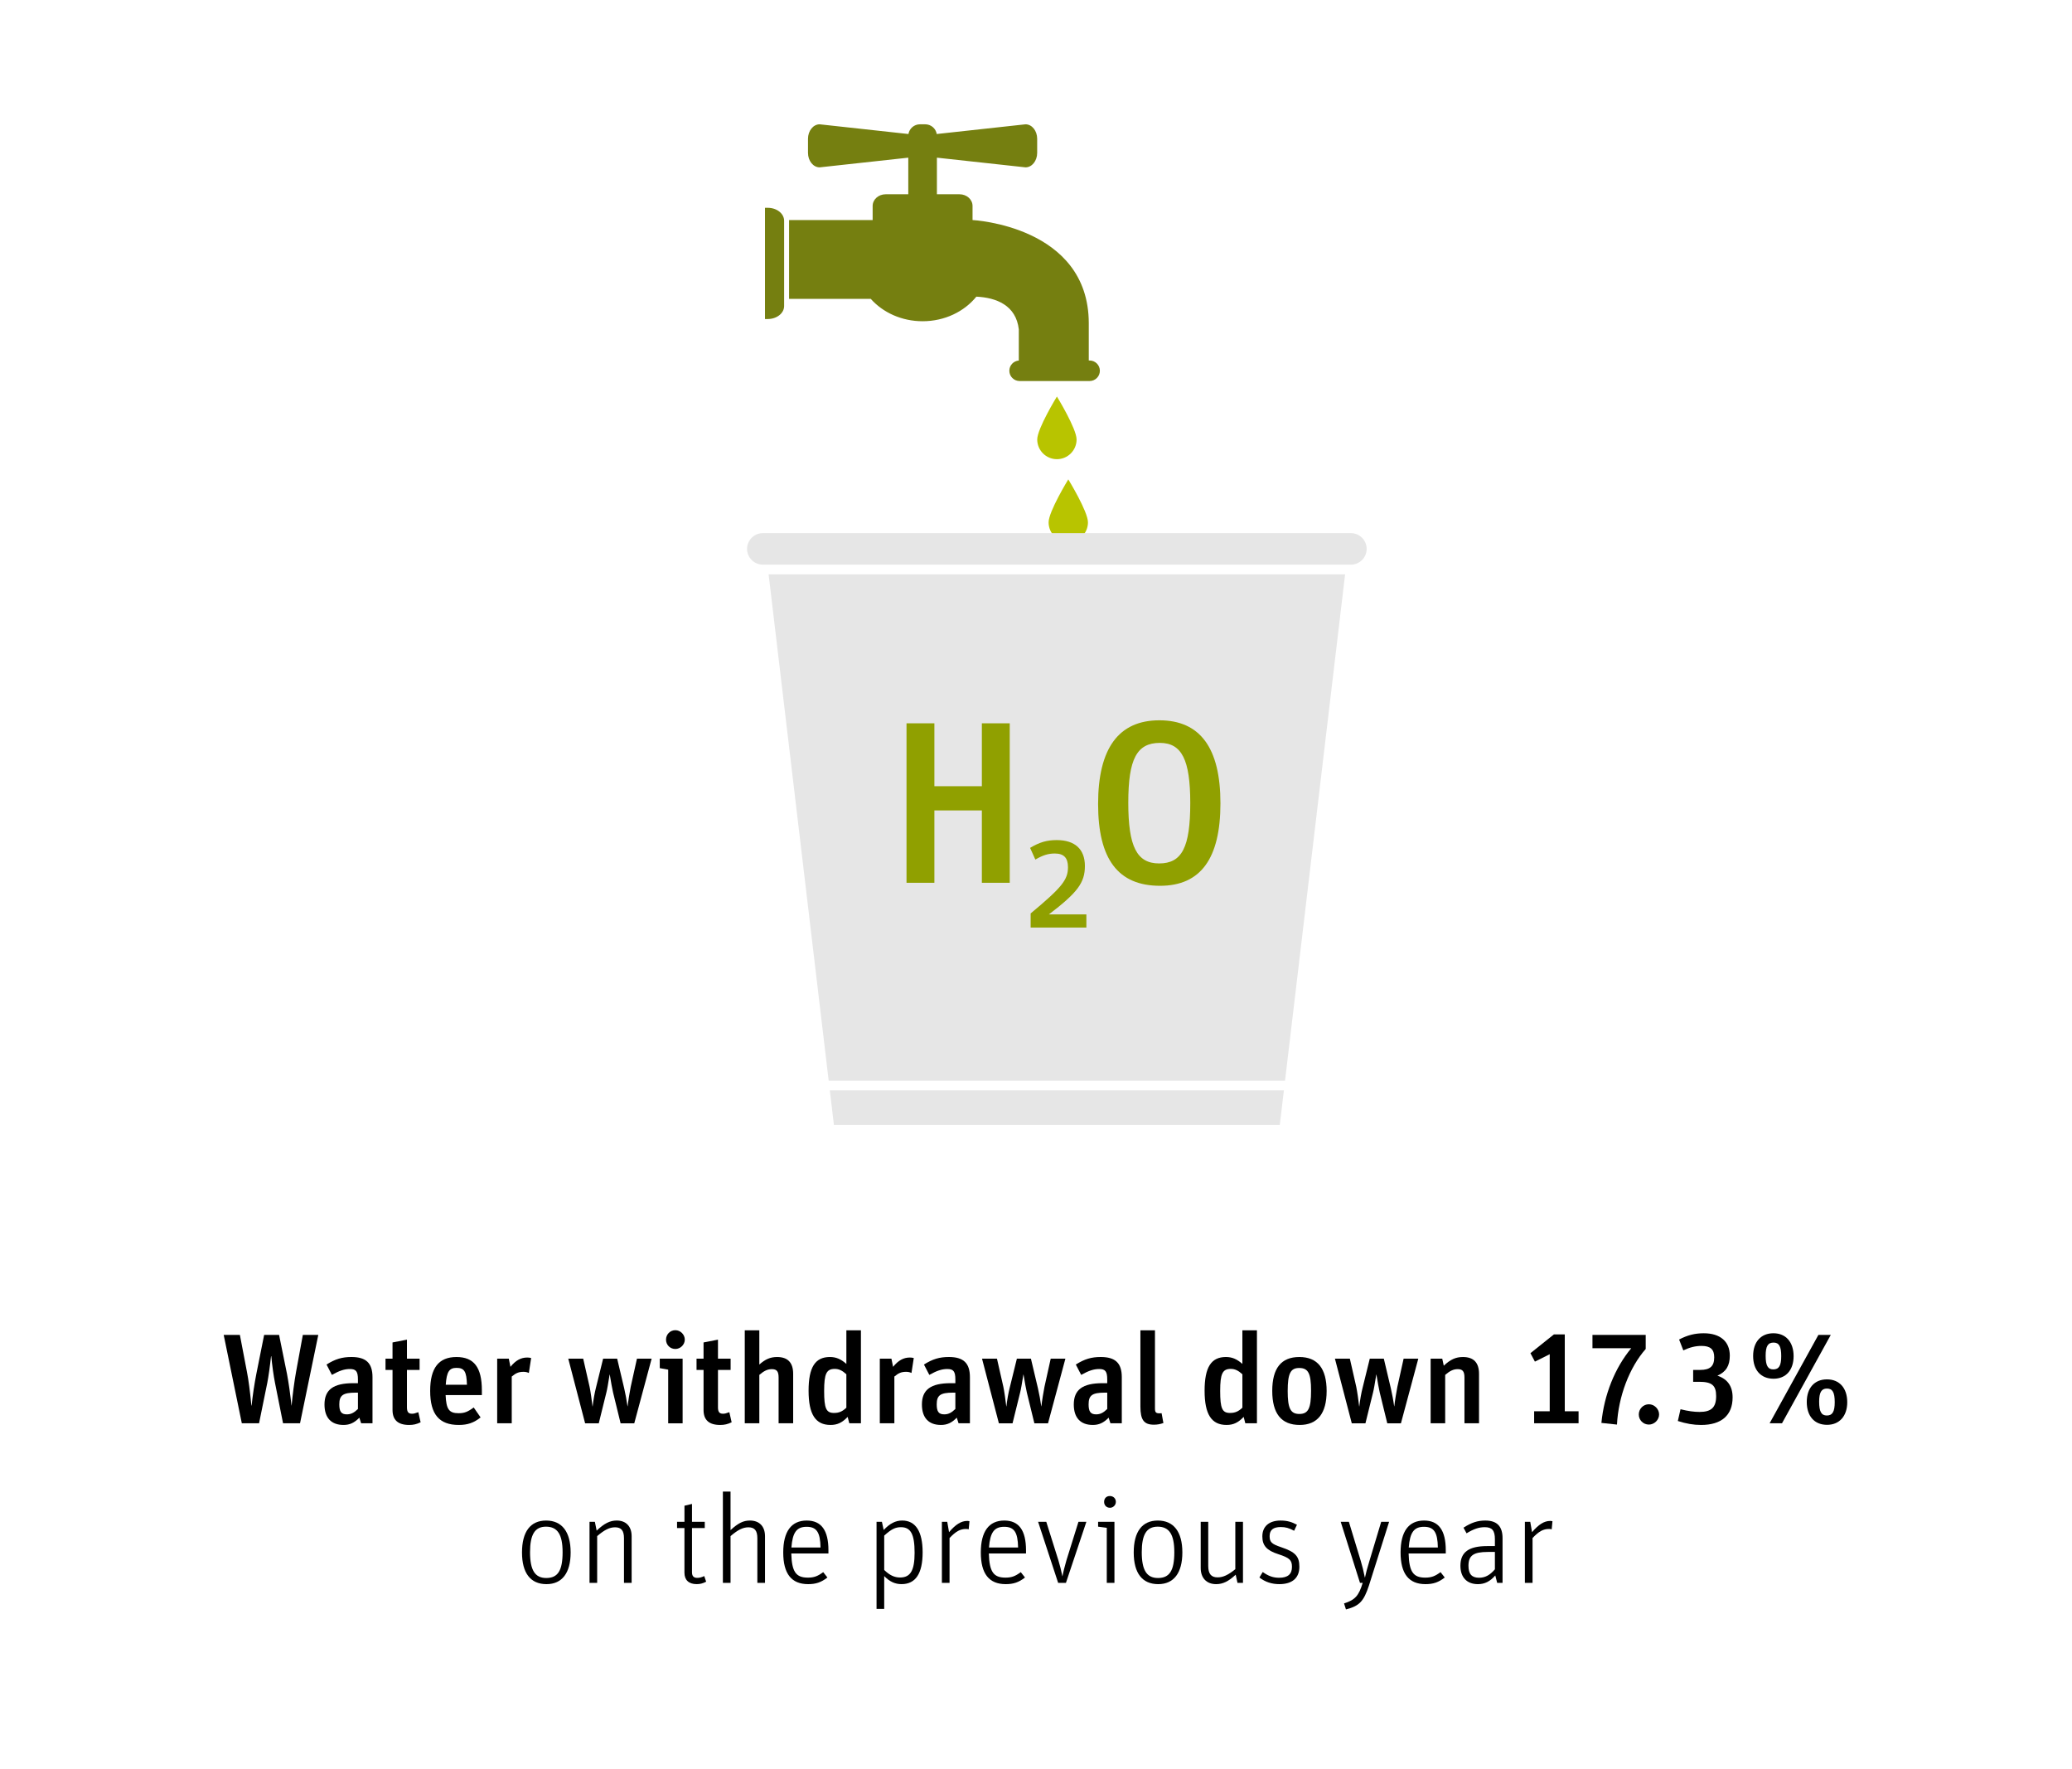 <?xml version="1.0" encoding="UTF-8"?><svg id="Water_withdrawal_EN" xmlns="http://www.w3.org/2000/svg" viewBox="0 0 259.754 221.692"><defs><style>.cls-1{fill:#90a000;}.cls-2{fill:#e6e6e6;}.cls-3{fill:#b8c400;}.cls-4{fill:#757f10;}</style></defs><path d="M28.04,167.319h2.033l.896,4.689c.176.896.384,2.401.544,4.162h.032c.112-1.169.353-2.753.592-3.97l.977-4.882h1.873l.993,4.897c.208,1.104.4,2.434.56,3.954h.016c.112-1.232.352-3.105.56-4.226l.849-4.626h1.937l-2.289,11.076h-2.129l-1.008-5.058c-.176-.881-.368-2.241-.464-3.346h-.032c-.128,1.2-.32,2.545-.464,3.297l-1.04,5.106h-2.161l-2.273-11.076Z"/><path d="M45.05,177.691c-.625.64-1.201.912-1.985.912-1.537,0-2.385-.896-2.385-2.561,0-1.857,1.104-2.674,3.617-2.674h.576v-.464c0-1.009-.24-1.312-1.008-1.312-.688,0-1.312.208-2.257.736l-.672-1.297c1.088-.688,1.953-.944,3.121-.944,1.841,0,2.641.769,2.641,2.529v5.778h-1.424l-.224-.704ZM44.585,174.553c-1.601,0-2.049.336-2.049,1.473,0,.912.256,1.249.944,1.249.512,0,.896-.192,1.393-.673v-2.049h-.288Z"/><path d="M48.328,170.296h.88v-2.032l1.809-.353v2.385h1.585v1.409h-1.585v4.689c0,.576.176.801.625.801.24,0,.352-.032.8-.192l.288,1.265c-.496.24-.896.336-1.44.336-1.393,0-2.081-.624-2.081-1.873v-5.025h-.88v-1.409Z"/><path d="M60.25,177.659c-.849.672-1.617.944-2.737.944-2.465,0-3.585-1.345-3.585-4.273,0-2.865,1.072-4.242,3.297-4.242,2.193,0,3.185,1.297,3.185,4.178v.593h-4.546c.08,1.792.433,2.272,1.633,2.272.705,0,1.137-.16,1.889-.72l.865,1.248ZM58.538,173.561c-.048-1.648-.32-2.113-1.312-2.113-.913,0-1.232.497-1.345,2.113h2.657Z"/><path d="M62.328,170.296h1.457l.208,1.024c.64-.8,1.312-1.168,2.097-1.168.176,0,.304.016.497.063l-.288,1.873c-.208-.096-.4-.144-.672-.144-.576,0-.944.144-1.473.592v5.858h-1.825v-8.1Z"/><path d="M71.239,170.296h1.873l.8,3.521c.112.528.288,1.729.368,2.465h.016c.08-.768.256-1.729.4-2.288l.913-3.698h1.761l.88,3.714c.144.608.336,1.633.416,2.257h.016c.064-.608.272-1.889.384-2.433l.784-3.538h1.841l-2.177,8.1h-1.713l-.944-3.857c-.112-.496-.256-1.28-.416-2.257h-.016c-.176,1.104-.32,1.937-.416,2.289l-.945,3.825h-1.712l-2.113-8.1Z"/><path d="M83.768,171.673l-1.057-.192v-1.185h2.865v8.1h-1.809v-6.723ZM85.848,167.911c0,.624-.544,1.169-1.185,1.169-.656,0-1.168-.513-1.168-1.169s.512-1.185,1.168-1.185c.641,0,1.185.545,1.185,1.185Z"/><path d="M87.319,170.296h.88v-2.032l1.809-.353v2.385h1.585v1.409h-1.585v4.689c0,.576.176.801.625.801.24,0,.352-.032.8-.192l.288,1.265c-.496.24-.896.336-1.44.336-1.393,0-2.081-.624-2.081-1.873v-5.025h-.88v-1.409Z"/><path d="M93.367,166.743h1.825v4.289c.752-.672,1.393-.944,2.225-.944,1.345,0,2.017.704,2.017,2.113v6.194h-1.825v-5.73c0-.769-.224-1.057-.849-1.057-.528,0-.976.208-1.568.721v6.066h-1.825v-11.652Z"/><path d="M106.265,177.594c-.688.721-1.296,1.009-2.145,1.009-1.889,0-2.753-1.328-2.753-4.29,0-2.929.816-4.226,2.673-4.226.768,0,1.376.257,2.064.864v-4.209h1.825v11.652h-1.457l-.208-.801ZM106.104,172.249c-.528-.48-.944-.672-1.457-.672-1.041,0-1.329.607-1.329,2.769,0,2.193.256,2.753,1.233,2.753.624,0,1.04-.176,1.552-.656v-4.193Z"/><path d="M110.295,170.296h1.457l.208,1.024c.64-.8,1.312-1.168,2.097-1.168.176,0,.304.016.497.063l-.288,1.873c-.208-.096-.4-.144-.672-.144-.576,0-.944.144-1.473.592v5.858h-1.825v-8.1Z"/><path d="M119.945,177.691c-.625.64-1.201.912-1.985.912-1.537,0-2.385-.896-2.385-2.561,0-1.857,1.104-2.674,3.617-2.674h.576v-.464c0-1.009-.24-1.312-1.008-1.312-.688,0-1.312.208-2.257.736l-.672-1.297c1.088-.688,1.953-.944,3.121-.944,1.841,0,2.641.769,2.641,2.529v5.778h-1.424l-.224-.704ZM119.48,174.553c-1.601,0-2.049.336-2.049,1.473,0,.912.256,1.249.944,1.249.512,0,.896-.192,1.393-.673v-2.049h-.288Z"/><path d="M123.111,170.296h1.873l.8,3.521c.112.528.288,1.729.368,2.465h.016c.08-.768.256-1.729.4-2.288l.912-3.698h1.761l.88,3.714c.144.608.336,1.633.416,2.257h.016c.064-.608.272-1.889.384-2.433l.785-3.538h1.84l-2.177,8.1h-1.712l-.944-3.857c-.112-.496-.256-1.28-.416-2.257h-.016c-.176,1.104-.32,1.937-.416,2.289l-.945,3.825h-1.712l-2.113-8.1Z"/><path d="M138.983,177.691c-.624.64-1.2.912-1.984.912-1.537,0-2.385-.896-2.385-2.561,0-1.857,1.104-2.674,3.617-2.674h.576v-.464c0-1.009-.24-1.312-1.008-1.312-.688,0-1.312.208-2.258.736l-.672-1.297c1.089-.688,1.953-.944,3.121-.944,1.841,0,2.642.769,2.642,2.529v5.778h-1.425l-.225-.704ZM138.52,174.553c-1.601,0-2.049.336-2.049,1.473,0,.912.256,1.249.944,1.249.513,0,.896-.192,1.393-.673v-2.049h-.288Z"/><path d="M145.848,178.363c-.417.145-.785.208-1.185.208-1.249,0-1.697-.592-1.697-2.272v-9.556h1.825v9.779c0,.496.112.625.576.625l.256-.017.225,1.232Z"/><path d="M155.911,177.594c-.688.721-1.297,1.009-2.145,1.009-1.889,0-2.753-1.328-2.753-4.29,0-2.929.815-4.226,2.673-4.226.769,0,1.376.257,2.064.864v-4.209h1.825v11.652h-1.457l-.208-.801ZM155.751,172.249c-.528-.48-.944-.672-1.456-.672-1.041,0-1.329.607-1.329,2.769,0,2.193.256,2.753,1.232,2.753.625,0,1.041-.176,1.553-.656v-4.193Z"/><path d="M166.312,174.362c0,2.801-1.152,4.241-3.377,4.241-2.305,0-3.441-1.425-3.441-4.273,0-2.833,1.12-4.242,3.394-4.242,2.272,0,3.425,1.425,3.425,4.274ZM161.43,174.345c0,2.177.353,2.881,1.457,2.881,1.12,0,1.473-.688,1.473-2.913,0-2.177-.353-2.849-1.489-2.849-1.088,0-1.44.688-1.44,2.881Z"/><path d="M167.35,170.296h1.873l.801,3.521c.111.528.288,1.729.368,2.465h.016c.08-.768.256-1.729.4-2.288l.912-3.698h1.761l.88,3.714c.145.608.337,1.633.417,2.257h.016c.064-.608.272-1.889.384-2.433l.785-3.538h1.84l-2.177,8.1h-1.712l-.945-3.857c-.111-.496-.256-1.28-.416-2.257h-.016c-.176,1.104-.32,1.937-.416,2.289l-.944,3.825h-1.713l-2.113-8.1Z"/><path d="M179.35,170.296h1.456l.192.881c.832-.784,1.505-1.089,2.401-1.089,1.345,0,2.017.704,2.017,2.113v6.194h-1.825v-5.73c0-.769-.224-1.057-.848-1.057-.528,0-.977.208-1.569.721v6.066h-1.824v-8.1Z"/><path d="M192.326,176.89h1.953v-7.154l-1.857.928-.56-1.056,2.944-2.354h1.361v9.636h1.729v1.505h-5.57v-1.505Z"/><path d="M200.758,178.347c.336-3.521,1.696-6.915,3.745-9.364h-4.866v-1.664h6.675v1.761c-2.049,2.32-3.425,5.97-3.602,9.476l-1.952-.208Z"/><path d="M207.991,177.291c0,.672-.593,1.265-1.281,1.265-.704,0-1.265-.561-1.265-1.265s.561-1.28,1.265-1.28c.688,0,1.281.592,1.281,1.28Z"/><path d="M210.5,167.895c1.04-.545,1.969-.784,3.089-.784,2.065,0,3.266,1.04,3.266,2.801,0,1.265-.464,2.033-1.553,2.513,1.28.433,1.904,1.329,1.904,2.722,0,2.24-1.392,3.457-3.953,3.457-.944,0-1.873-.16-2.913-.496l.336-1.473c.977.24,1.713.336,2.385.336,1.489,0,2.081-.576,2.081-1.984,0-1.345-.528-1.793-2.129-1.793h-.752v-1.488h.864c1.265,0,1.776-.465,1.776-1.585,0-.992-.479-1.425-1.584-1.425-.785,0-1.473.177-2.289.561l-.528-1.36Z"/><path d="M224.854,169.976c0,1.744-.961,2.833-2.513,2.833-1.585,0-2.562-1.072-2.562-2.85,0-1.761.977-2.849,2.545-2.849,1.553,0,2.529,1.104,2.529,2.865ZM221.349,169.944c0,1.216.272,1.696.961,1.696.704,0,.992-.464.992-1.664,0-1.217-.272-1.697-.96-1.697-.721,0-.993.464-.993,1.665ZM227.96,167.319h1.553l-6.115,11.076h-1.553l6.115-11.076ZM231.577,175.755c0,1.729-.977,2.833-2.529,2.833-1.584,0-2.545-1.089-2.545-2.865,0-1.745.961-2.833,2.529-2.833s2.545,1.088,2.545,2.865ZM228.056,175.69c0,1.232.272,1.729.961,1.729.704,0,.992-.48.992-1.664,0-1.233-.272-1.713-.977-1.713-.688,0-.977.479-.977,1.648Z"/><path d="M71.538,194.586c0,2.562-1.072,3.97-3.025,3.97-2,0-3.073-1.377-3.073-3.97,0-2.609,1.057-4.002,3.025-4.002,1.985,0,3.073,1.409,3.073,4.002ZM66.448,194.553c0,2.257.624,3.233,2.033,3.233,1.457,0,2.049-.929,2.049-3.233,0-2.225-.641-3.201-2.081-3.201-1.393,0-2.0.977-2,3.201Z"/><path d="M73.903,190.744h.672l.224,1.104c.944-.896,1.665-1.265,2.513-1.265,1.168,0,1.873.736,1.873,1.969v5.843h-.96v-5.586c0-.961-.336-1.377-1.12-1.377-.688,0-1.329.32-2.241,1.104v5.858h-.96v-7.651Z"/><path d="M84.879,191.528v-.784h.928v-2.017l.944-.224v2.24h1.601v.784h-1.601v5.539c0,.479.208.704.656.704.289,0,.528-.064.88-.225l.24.704c-.432.225-.768.305-1.185.305-.992,0-1.537-.513-1.537-1.44v-5.587h-.928Z"/><path d="M90.623,186.951h.96v4.834c.96-.881,1.601-1.201,2.433-1.201,1.185,0,1.889.736,1.889,1.969v5.843h-.96v-5.586c0-.961-.336-1.377-1.12-1.377-.688,0-1.329.32-2.241,1.104v5.858h-.96v-11.444Z"/><path d="M99.199,194.714c.064,2.289.576,3.025,2.081,3.025.769,0,1.232-.176,1.921-.688l.528.673c-.785.607-1.441.832-2.417.832-2.097,0-3.122-1.312-3.122-3.97,0-2.625,1.009-4.002,2.945-4.002,1.825,0,2.721,1.217,2.721,3.729v.4h-4.658ZM102.864,193.962c-.032-1.921-.496-2.593-1.745-2.593s-1.761.704-1.905,2.593h3.649Z"/><path d="M109.887,190.744h.672l.224,1.024c.769-.816,1.489-1.185,2.321-1.185,1.681,0,2.561,1.377,2.561,3.986,0,2.656-.88,3.985-2.641,3.985-.816,0-1.489-.305-2.177-1.009v4.114h-.96v-10.917ZM110.847,196.779c.672.656,1.281.944,1.985.944,1.312,0,1.825-.881,1.825-3.105,0-2.321-.48-3.201-1.712-3.201-.705,0-1.217.256-2.097,1.056v4.307Z"/><path d="M118.079,190.744h.672l.224,1.297c.816-.961,1.521-1.408,2.273-1.408.096,0,.128,0,.256.031h.032l-.096,1.024c-.08-.031-.192-.048-.336-.048-.72,0-1.265.288-2.065,1.137v5.618h-.96v-7.651Z"/><path d="M123.967,194.714c.064,2.289.576,3.025,2.081,3.025.769,0,1.232-.176,1.921-.688l.528.673c-.785.607-1.441.832-2.417.832-2.097,0-3.122-1.312-3.122-3.97,0-2.625,1.009-4.002,2.945-4.002,1.825,0,2.721,1.217,2.721,3.729v.4h-4.658ZM127.632,193.962c-.032-1.921-.496-2.593-1.745-2.593s-1.761.704-1.905,2.593h3.649Z"/><path d="M130.142,190.744h1.024l1.521,4.834c.176.561.352,1.28.496,1.985h.016c.064-.4.304-1.361.496-2.001l1.505-4.818h.992l-2.561,7.651h-.977l-2.513-7.651Z"/><path d="M138.751,191.497l-1.088-.145v-.608h2.049v7.651h-.961v-6.898ZM139.888,188.247c0,.4-.336.736-.736.736-.433,0-.736-.304-.736-.736,0-.448.288-.736.72-.736.433,0,.753.305.753.736Z"/><path d="M148.225,194.586c0,2.562-1.072,3.97-3.024,3.97-2.001,0-3.073-1.377-3.073-3.97,0-2.609,1.056-4.002,3.024-4.002,1.985,0,3.073,1.409,3.073,4.002ZM143.135,194.553c0,2.257.624,3.233,2.033,3.233,1.456,0,2.049-.929,2.049-3.233,0-2.225-.641-3.201-2.081-3.201-1.393,0-2.001.977-2.001,3.201Z"/><path d="M154.912,197.371c-.912.849-1.616,1.185-2.449,1.185-1.2,0-1.937-.769-1.937-2.017v-5.795h.944v5.538c0,.977.368,1.425,1.169,1.425.688,0,1.312-.288,2.225-1.024v-5.938h.961v7.651h-.688l-.225-1.024Z"/><path d="M162.239,191.865c-.672-.353-1.072-.465-1.681-.465-.944,0-1.393.368-1.393,1.137,0,.752.257.992,1.457,1.393,1.761.592,2.272,1.137,2.272,2.449,0,1.408-.896,2.177-2.513,2.177-.944,0-1.776-.272-2.497-.832l.416-.688c.721.512,1.312.72,2.065.72,1.072,0,1.601-.448,1.601-1.36,0-.864-.305-1.137-1.729-1.601-1.441-.464-1.985-1.072-1.985-2.225,0-1.249.849-1.985,2.289-1.985.784,0,1.377.16,2.049.528l-.353.753Z"/><path d="M168.494,200.972c1.376-.433,1.856-.961,2.337-2.577h-.337l-2.417-7.651h1.024l1.489,4.898c.191.624.352,1.28.512,2.081h.017c.111-.545.256-1.073.56-2.081l1.473-4.898h.992l-2.528,7.987c-.656,1.985-1.201,2.562-2.882,2.993l-.239-.752Z"/><path d="M176.59,194.714c.064,2.289.576,3.025,2.081,3.025.769,0,1.232-.176,1.921-.688l.528.673c-.784.607-1.44.832-2.417.832-2.097,0-3.121-1.312-3.121-3.97,0-2.625,1.008-4.002,2.945-4.002,1.824,0,2.721,1.217,2.721,3.729v.4h-4.658ZM180.256,193.962c-.032-1.921-.496-2.593-1.745-2.593-1.248,0-1.761.704-1.904,2.593h3.649Z"/><path d="M187.407,192.921c0-1.088-.353-1.504-1.265-1.504-.752,0-1.393.224-2.289.768l-.384-.704c.992-.64,1.761-.896,2.736-.896,1.457,0,2.161.721,2.161,2.209v5.603h-.672l-.24-.929c-.656.753-1.329,1.089-2.177,1.089-1.377,0-2.193-.849-2.193-2.305,0-1.697,1.041-2.465,3.346-2.465h.977v-.865ZM187.407,194.521h-.881c-1.809,0-2.433.448-2.433,1.729,0,1.04.416,1.504,1.328,1.504.753,0,1.36-.319,1.985-1.056v-2.178Z"/><path d="M191.166,190.744h.672l.225,1.297c.816-.961,1.521-1.408,2.272-1.408.096,0,.128,0,.256.031h.032l-.096,1.024c-.08-.031-.192-.048-.336-.048-.721,0-1.265.288-2.065,1.137v5.618h-.96v-7.651Z"/><polygon class="cls-2" points="104.03 136.662 104.542 140.987 160.441 140.987 160.954 136.662 104.03 136.662"/><polygon class="cls-2" points="161.097 135.451 168.627 71.991 96.357 71.991 103.886 135.451 161.097 135.451"/><polygon class="cls-1" points="113.644 90.66 117.139 90.66 117.139 98.545 123.09 98.545 123.09 90.66 126.585 90.66 126.585 110.648 123.09 110.648 123.09 101.579 117.139 101.579 117.139 110.648 113.644 110.648 113.644 90.66"/><path class="cls-1" d="M129.206,114.489c3.905-3.25,4.68-4.21,4.68-5.792,0-1.179-.521-1.718-1.65-1.718-.825,0-1.483.203-2.441.758l-.658-1.464c1.179-.707,2.088-.977,3.334-.977,2.29,0,3.536,1.144,3.536,3.25,0,2.088-.926,3.334-4.513,6.061h4.698v1.65h-6.986v-1.767Z"/><path class="cls-1" d="M141.446,100.596c0,5.519,1.068,7.626,3.87,7.626,2.86,0,3.9-2.021,3.9-7.568,0-5.43-1.068-7.539-3.812-7.539-2.889,0-3.957,2.021-3.957,7.48M152.999,100.683c0,6.932-2.484,10.342-7.568,10.342-5.257,0-7.769-3.323-7.769-10.255,0-6.962,2.57-10.487,7.682-10.487s7.655,3.468,7.655,10.399"/><path class="cls-3" d="M130.031,55.085c0,1.364,1.104,2.468,2.468,2.468,1.362,0,2.466-1.104,2.466-2.468,0-1.363-2.466-5.384-2.466-5.384,0,0-2.468,4.021-2.468,5.384"/><path class="cls-3" d="M131.457,65.47c0,1.364,1.104,2.468,2.468,2.468,1.362,0,2.466-1.104,2.466-2.468,0-1.362-2.466-5.384-2.466-5.384,0,0-2.468,4.022-2.468,5.384"/><path class="cls-4" d="M136.593,45.185h-.1v-4.69c-.022-12.189-14.571-12.914-14.571-12.914v-1.769c0-.807-.729-1.462-1.63-1.462h-2.838v-4.588l11.11,1.214c.807,0,1.46-.812,1.46-1.816v-1.764c0-1.003-.653-1.816-1.46-1.816l-11.13,1.217c-.116-.691-.717-1.217-1.441-1.217h-.667c-.725,0-1.325.526-1.441,1.217l-11.13-1.217c-.807,0-1.462.814-1.462,1.816v1.764c0,1.004.655,1.816,1.462,1.816l11.11-1.214v4.588h-2.838c-.901,0-1.63.655-1.63,1.462v1.769h-10.477v9.88h10.242c1.522,1.708,3.868,2.802,6.5,2.802,2.771,0,5.227-1.214,6.736-3.08,2.511.119,4.98,1.087,5.322,4.1v3.906c-.663.051-1.186.605-1.186,1.282,0,.71.575,1.287,1.287,1.287h8.775c.71,0,1.287-.577,1.287-1.287s-.577-1.287-1.287-1.287"/><path class="cls-4" d="M96.253,26.046h-.351v13.94h.351c1.131,0,2.048-.728,2.048-1.626v-10.689c0-.898-.917-1.626-2.048-1.626"/><path class="cls-2" d="M169.355,70.772h-73.726c-1.087,0-1.975-.888-1.975-1.975,0-1.085.888-1.974,1.975-1.974h73.726c1.087,0,1.975.888,1.975,1.974,0,1.087-.888,1.975-1.975,1.975"/></svg>
